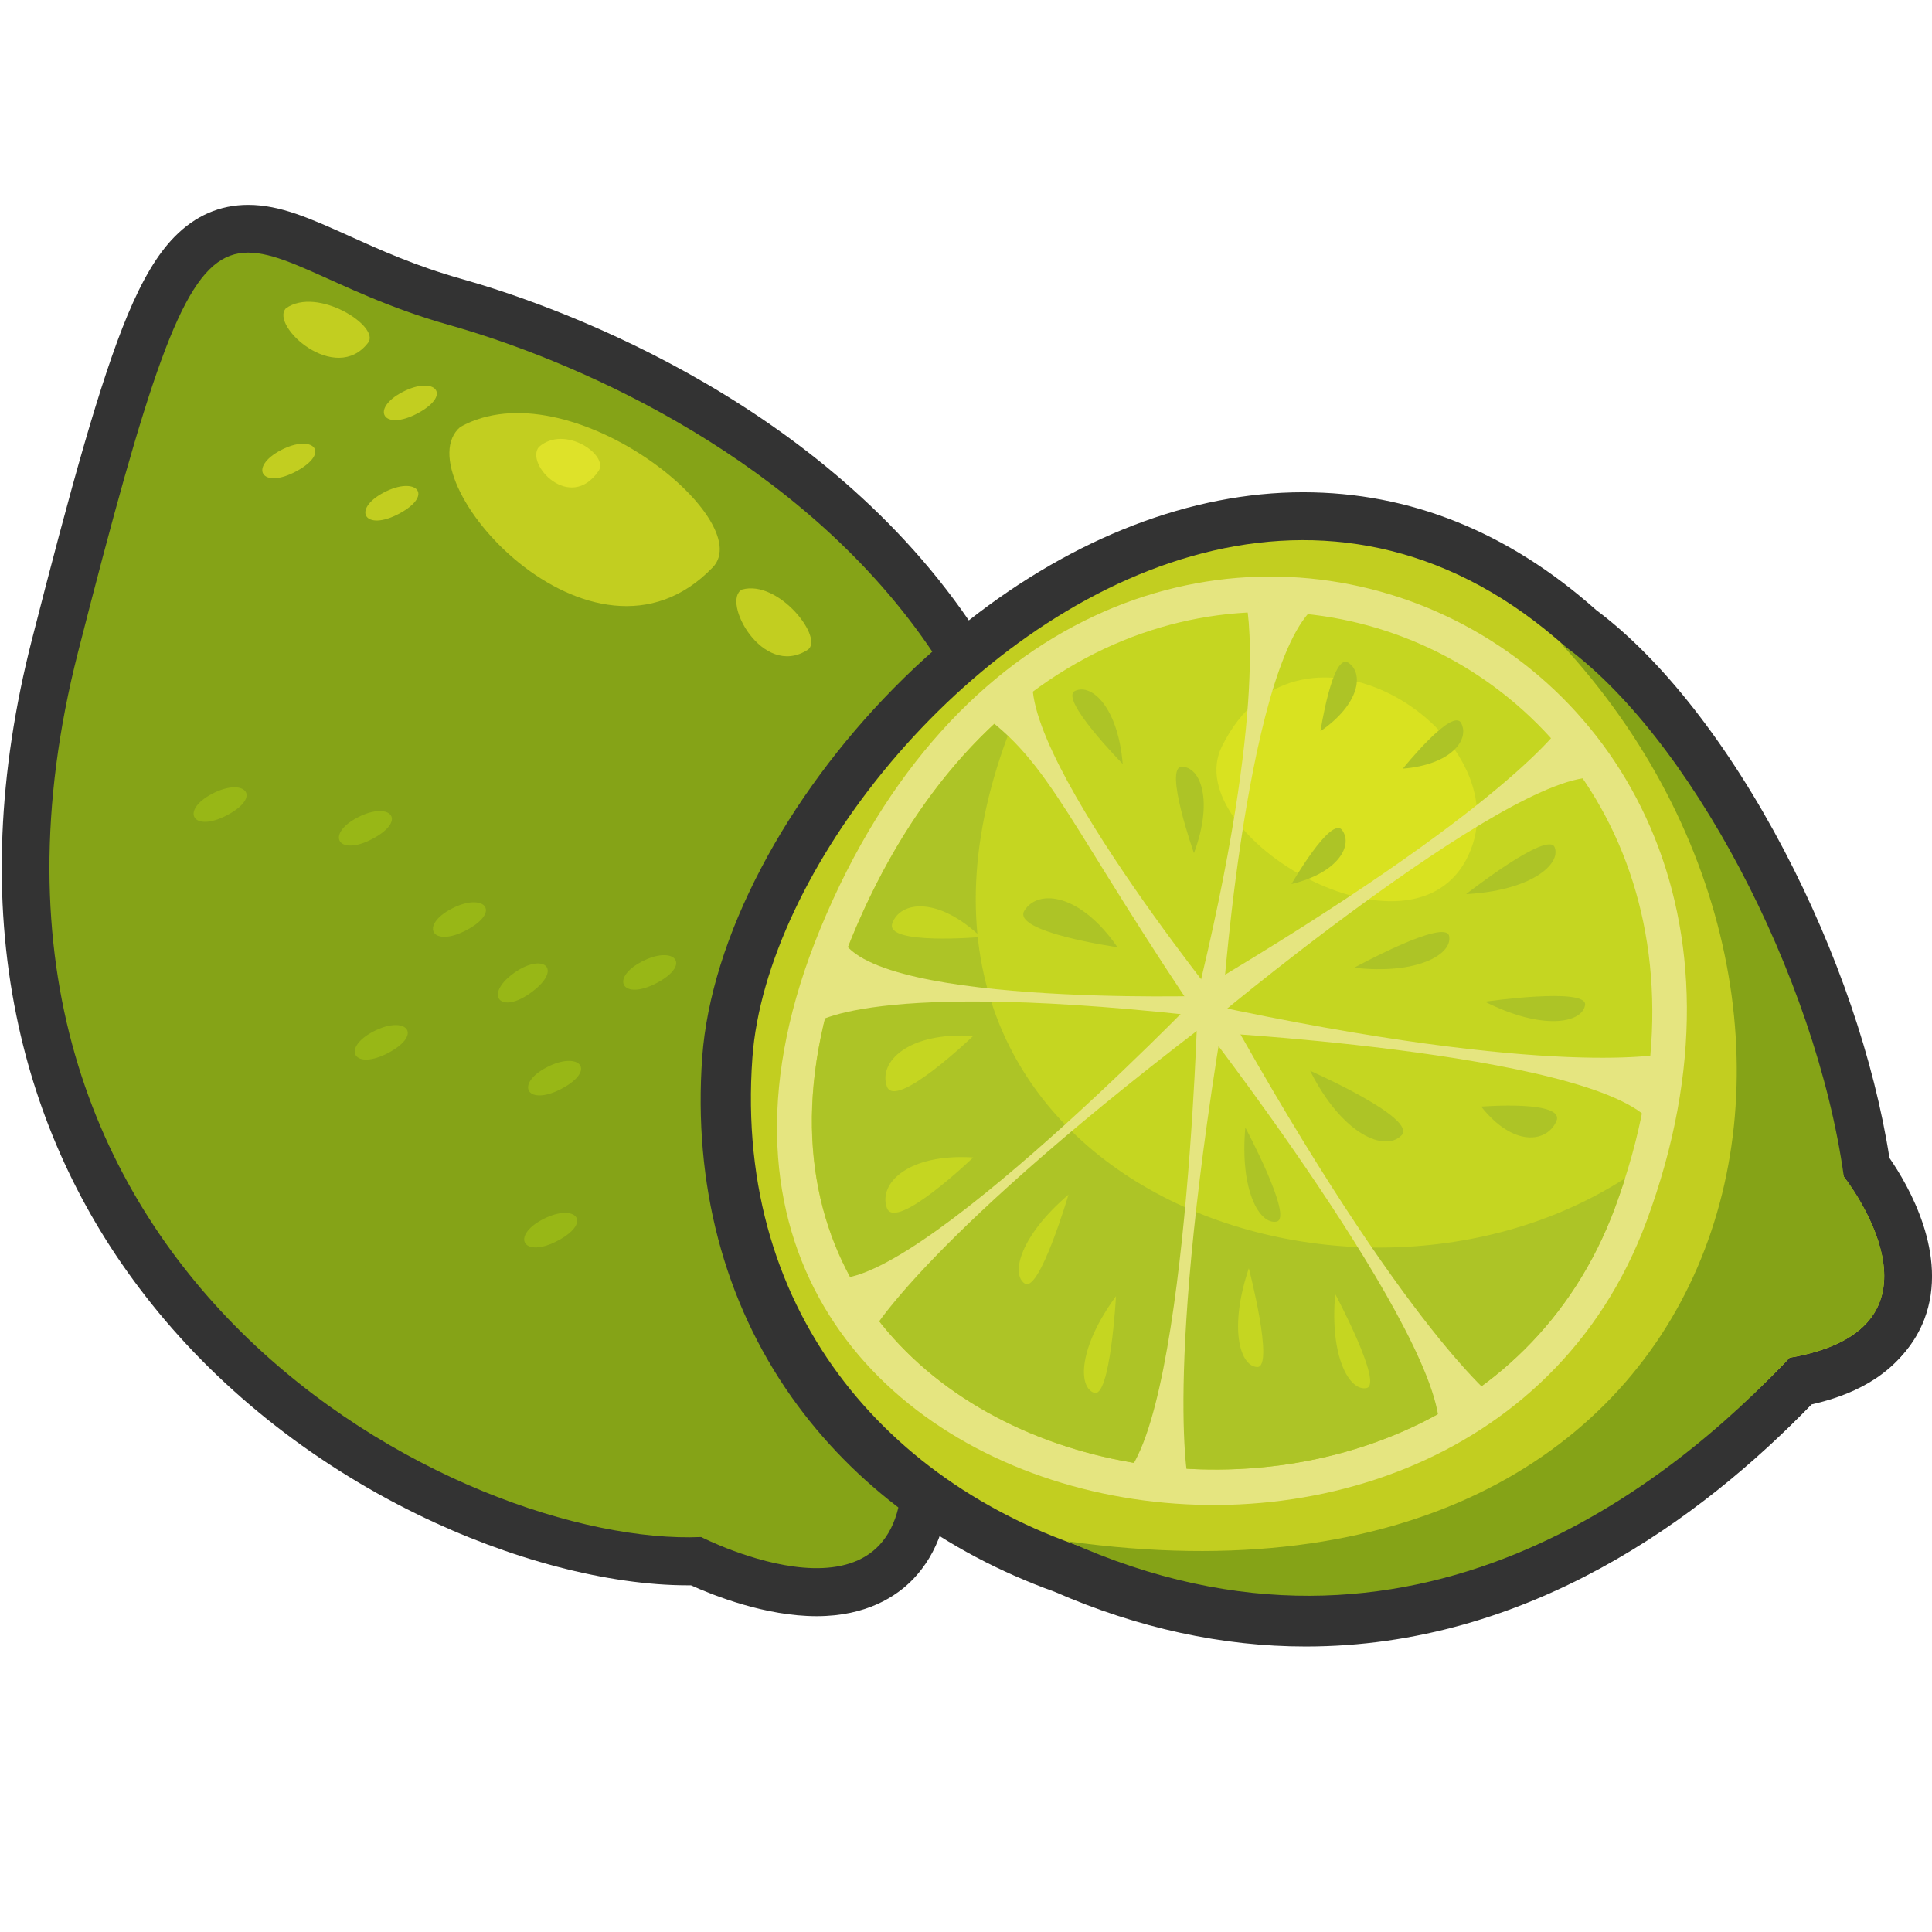 <?xml version="1.0" encoding="utf-8"?>
<!-- Generator: Adobe Illustrator 25.1.0, SVG Export Plug-In . SVG Version: 6.00 Build 0)  -->
<svg version="1.1" id="Layer_1" xmlns="http://www.w3.org/2000/svg" xmlns:xlink="http://www.w3.org/1999/xlink" x="0px" y="0px"
	 viewBox="0 0 1440 1440" style="enable-background:new 0 0 1440 1440;" xml:space="preserve">
<style type="text/css">
	.st0{fill:#333333;}
	.st1{fill:#85A317;}
	.st2{fill:#C2CE20;}
	.st3{fill:#DEE229;}
	.st4{fill:#98B716;}
	.st5{fill:#E5E580;}
	.st6{fill:#C5D621;}
	.st7{fill:#ADC426;}
	.st8{fill:#D9E220;}
</style>
<path class="st0" d="M975,1225.1c-62.1,0-125.1-13.7-187.2-40.8c-31-11.1-59.9-25.2-86.5-42c-4.6,13.6-11.6,25.2-20.8,34.8
	c-12.1,12.5-34.4,27.5-71.8,27.5c-38,0-76.6-15.3-93.7-23c-0.8,0-1.5,0-2.3,0c-59.4,0-133-19.3-201.8-53
	c-80.5-39.4-150.6-95.6-202.6-162.7c-48.2-62-80.5-132.3-96.1-209C-5.5,670.4-1.6,576.2,23.7,477.1c29-113.4,51-193.4,71.4-242.3
	c11.2-26.7,22.2-45.2,34.8-58.1c15.6-16,34.1-24,55.1-24c23.9,0,46.4,10.2,74.9,23c23.4,10.6,50,22.6,84.1,32.2
	c61.8,17.4,262,85.1,378.1,254.5c78.7-61.8,165.8-95.5,249.1-95.5c79.6,0,153,29.5,218.4,87.7c49.1,36.7,98.8,100.3,140.2,179.2
	c39.4,75.2,67.1,156.2,78.5,229.3c14.1,20.4,44.3,72.2,26,120.2c-6.5,17-18.1,31.1-34.4,42c-13.1,8.7-28.9,15.1-47.9,19.4
	C1270.5,1128.9,1141.1,1225,975,1225.1C975,1225.1,975,1225.1,975,1225.1z"/>
<path class="st1" d="M522.6,1145.6C347.1,1153.3-60.6,951,58.2,485.9c104.3-408.4,97.3-294.2,276.1-243.8
	c178.8,50.4,635.5,267.5,338.1,849C676.7,1224.6,522.6,1145.6,522.6,1145.6z"/>
<path class="st2" d="M531.3,422.8c-90,93.9-231.9-67.4-188.2-104.6C424,273.3,565.2,387.4,531.3,422.8z"/>
<path class="st2" d="M274.4,255.4c-24.3,31.9-73.4-12.6-61.3-25.6C236.4,213.2,283.6,243.3,274.4,255.4z"/>
<path class="st3" d="M446.1,351.1c-21.3,31-54.8-5.2-44.5-17.9C420.8,316.1,454.2,339.4,446.1,351.1z"/>
<path class="st2" d="M601.9,484.4c-33.8,21.6-64.6-37-48.8-45C580.6,431.8,614.7,476.2,601.9,484.4z"/>
<path class="st1" d="M465.4,1083.5c-147.9-67.8-283.1-219.2-380-386.1C85.3,697.4,91.2,1064.5,465.4,1083.5z"/>
<path class="st4" d="M382.7,725.5c-22.2,16.1-9.8,31.5,13.8,13.8C420.1,721.5,404.4,709.7,382.7,725.5z"/>
<path class="st4" d="M336.6,677.3c-24.3,12.7-14.4,29.7,11.6,15.7C374.2,678.9,360.3,664.9,336.6,677.3z"/>
<path class="st4" d="M478.4,716.7c-24.3,12.7-14.4,29.7,11.6,15.7C516,718.3,502.1,704.3,478.4,716.7z"/>
<path class="st4" d="M407.5,795.5c-24.3,12.7-14.4,29.7,11.6,15.7C445.1,797.1,431.2,783.1,407.5,795.5z"/>
<path class="st4" d="M278.3,768.8c-24.3,12.7-14.4,29.7,11.6,15.7C315.9,770.4,302.1,756.4,278.3,768.8z"/>
<path class="st4" d="M266.5,609.3c-24.3,12.7-14.4,29.7,11.6,15.7C304.1,610.9,290.2,596.9,266.5,609.3z"/>
<path class="st4" d="M158.2,591.6c-24.3,12.7-14.4,29.7,11.6,15.7C195.8,593.2,181.9,579.2,158.2,591.6z"/>
<path class="st1" d="M311.8,499c-24.3,12.7-14.4,29.7,11.6,15.7C349.4,500.6,335.5,486.6,311.8,499z"/>
<path class="st2" d="M286.2,367c-24.3,12.7-14.4,29.7,11.6,15.7C323.8,368.6,310,354.6,286.2,367z"/>
<path class="st2" d="M300,292.2c-24.3,12.7-14.4,29.7,11.6,15.7C337.6,293.8,323.7,279.8,300,292.2z"/>
<path class="st2" d="M209.4,335.5c-24.3,12.7-14.4,29.7,11.6,15.7C247,337.1,233.1,323.1,209.4,335.5z"/>
<path class="st1" d="M398.7,571.9c-24.3,12.7-14.4,29.7,11.6,15.7C436.3,573.6,422.4,559.5,398.7,571.9z"/>
<path class="st1" d="M493.2,593.6c-24.3,12.7-14.4,29.7,11.6,15.7C530.8,595.2,517,581.2,493.2,593.6z"/>
<path class="st1" d="M442,650.7c-24.3,12.7-14.4,29.7,11.6,15.7C479.6,652.3,465.8,638.3,442,650.7z"/>
<path class="st1" d="M213.5,467.6c-24.3,12.7-14.4,29.7,11.6,15.7C251.1,469.2,237.3,455.1,213.5,467.6z"/>
<path class="st4" d="M404.6,908.8c-24.3,12.7-14.4,29.7,11.6,15.7C442.2,910.4,428.3,896.4,404.6,908.8z"/>
<path class="st0" d="M973.2,1227.2c-62.1,0-125.1-13.7-187.2-40.8c-82-29.5-149.7-79.6-196-145.1c-50.4-71.3-73.4-158.9-66.6-253.5
	c3.2-43.6,18.4-92.3,44.1-141.1c24.8-47.2,58.9-93.4,98.5-133.6c41.8-42.5,89.6-77.9,138.1-102.3c55.1-27.7,110.7-41.8,165.3-41.8
	c79.6,0,153,29.5,218.4,87.7c49.1,36.7,98.8,100.3,140.2,179.2c39.4,75.2,67.1,156.2,78.5,229.3c14.1,20.4,44.3,72.2,26,120.2
	c-6.5,17-18.1,31.1-34.4,42c-13.1,8.7-28.9,15.1-47.9,19.4C1268.6,1131.1,1139.3,1227.2,973.2,1227.2
	C973.2,1227.2,973.2,1227.2,973.2,1227.2z"/>
<g>
	<path class="st1" d="M556,1111.6c21.9-26.6,90.6,3.9,67,31.5C604.4,1164.8,528.5,1145,556,1111.6z"/>
	<path class="st2" d="M560.8,788.3c19.9-273.5,582-752.8,813.5,88.8c0,0,89.6,112.7-40.4,134.9
		C1047.8,1316.6,532.5,1177.2,560.8,788.3z"/>
	<path class="st1" d="M1374.3,877c-20.7-149.4-115.8-330.4-211-397.5c257.5,278,136.4,739.8-367.5,669.3
		c257.2,116.1,451.3-44.4,538.1-136.9C1463.9,989.8,1374.3,877,1374.3,877z"/>
	<path class="st5" d="M1227.2,910.3c-136.4,368.1-800.5,230.2-615.9-217.8C809.6,211.2,1395.9,455,1227.2,910.3z"/>
	<path class="st6" d="M1203.7,900c-126,340.1-739.4,212.6-568.9-201.1C818.1,254.3,1359.6,479.5,1203.7,900z"/>
	<path class="st7" d="M757,533.5c1.7-4.1,3.5-8,5.2-12c-49.9,39.4-94.4,97.5-127.3,177.4c-170.5,413.7,442.9,541.2,568.9,201.1
		c2.7-7.3,5.2-14.6,7.5-21.8C996.5,1016.4,618.6,869.2,757,533.5z"/>
	<path class="st8" d="M910.7,556.4c-32.7,66.3,142.6,169.6,183.8,81C1135.8,548.7,969.1,438.2,910.7,556.4z"/>
	<path class="st5" d="M901.5,770.9c0,0,206.4,268,166,309.5l49.8-35.2c0,0-67.4-48.7-205.3-296.6L901.5,770.9z"/>
	<path class="st5" d="M892.7,747.8c0,0-9.5,350.7-65.7,359l59.5,2.1c0,0-21.1-79.4,28.8-372.4L892.7,747.8z"/>
	<path class="st5" d="M893.4,742.2c0,0-233.1,241-280.1,207.5l34.9,45.7c0,0,39.1-73.1,268.8-246L893.4,742.2z"/>
	<path class="st5" d="M901.3,742.2c0,0-265.2,8.5-275.5-47.5L605,764.1c0,0,38.4-36.3,305.8-4.8L901.3,742.2z"/>
	<path class="st5" d="M907.6,769.9c0,0,323.5,18.3,328.1,77.8l6.5-62.6c0,0-81.9,19.6-344-36.9L907.6,769.9z"/>
	<path class="st5" d="M910.9,754.8c0,0,248.7-206.5,289.5-171.3l-36-43.5c0,0-38.1,60.5-272.3,199L910.9,754.8z"/>
	<path class="st5" d="M911.5,745.8c0,0,20.3-286.4,79.7-299.4l-62.4,3.1c0,0,18.2,72-38.3,299.9L911.5,745.8z"/>
	<path class="st5" d="M914,753.8c0,0-178.2-219.9-138.8-261.2l-47.2,37.1c56.3,38.5,66.7,84.1,175.6,243.8L914,753.8z"/>
	<path class="st7" d="M928.2,840.4c-4.2,46.6,10.5,72.6,23.3,70.1S928.2,840.4,928.2,840.4z"/>
	<path class="st6" d="M995.2,964.5c-4.2,46.6,10.5,72.6,23.3,70.1S995.2,964.5,995.2,964.5z"/>
	<path class="st6" d="M930.8,945.3c-14.9,44.3-6.8,73,6.2,73.6C950.1,1019.5,930.8,945.3,930.8,945.3z"/>
	<path class="st6" d="M831.8,966.1c-27.7,37.7-28.6,67.5-16.4,72C827.6,1042.6,831.8,966.1,831.8,966.1z"/>
	<path class="st6" d="M796.4,890.4c-35.6,30.3-43.4,59.1-32.6,66.3C774.7,963.9,796.4,890.4,796.4,890.4z"/>
	<path class="st6" d="M725.4,862.7c-48.7-3.1-70.8,19.5-64.4,37.6C667.4,918.4,725.4,862.7,725.4,862.7z"/>
	<path class="st6" d="M725.4,772.1c-48.7-3.1-70.8,19.5-64.4,37.6C667.4,827.8,725.4,772.1,725.4,772.1z"/>
	<path class="st7" d="M832.9,706c-27.7-40.2-59.1-43.6-69.3-27.4C753.3,694.7,832.9,706,832.9,706z"/>
	<path class="st7" d="M836.8,569.4c-3.4-41.6-22.8-60.2-35.4-54.5C788.7,520.5,836.8,569.4,836.8,569.4z"/>
	<path class="st7" d="M889.9,635.9c14.6-39.1,5-64.2-8.9-64.4C867.1,571.2,889.9,635.9,889.9,635.9z"/>
	<path class="st6" d="M731.1,698.4c-31.8-30.3-60-26.9-66-10.3C659.1,704.7,731.1,698.4,731.1,698.4z"/>
	<path class="st7" d="M1104,824.8c23.8,30.1,48.7,27.1,56,11C1167.1,819.7,1104,824.8,1104,824.8z"/>
	<path class="st7" d="M976.5,798.1c24,47.8,55.8,60.8,68.1,48.1C1056.9,833.5,976.5,798.1,976.5,798.1z"/>
	<path class="st7" d="M1092.8,666.4c47.4-2.4,70.8-21.8,66-34.8C1154,618.5,1092.8,666.4,1092.8,666.4z"/>
	<path class="st7" d="M1106.8,746.6c42.3,21.4,72.2,16.3,74.6,2.6C1183.8,735.5,1106.8,746.6,1106.8,746.6z"/>
	<path class="st7" d="M1009.3,721.3c47.1,5.3,73.4-10,70.8-23.6C1077.5,684,1009.3,721.3,1009.3,721.3z"/>
	<path class="st7" d="M962.6,658.9c35-8.4,46-28.9,37.8-40.1C992.2,607.5,962.6,658.9,962.6,658.9z"/>
	<path class="st7" d="M984.2,545c29.6-20.4,32.4-43.5,20.7-51.1C993.2,486.4,984.2,545,984.2,545z"/>
	<path class="st7" d="M1045.6,572.9c35.9-2.9,49.9-21.5,43.5-33.9C1082.7,526.7,1045.6,572.9,1045.6,572.9z"/>
</g>
</svg>
